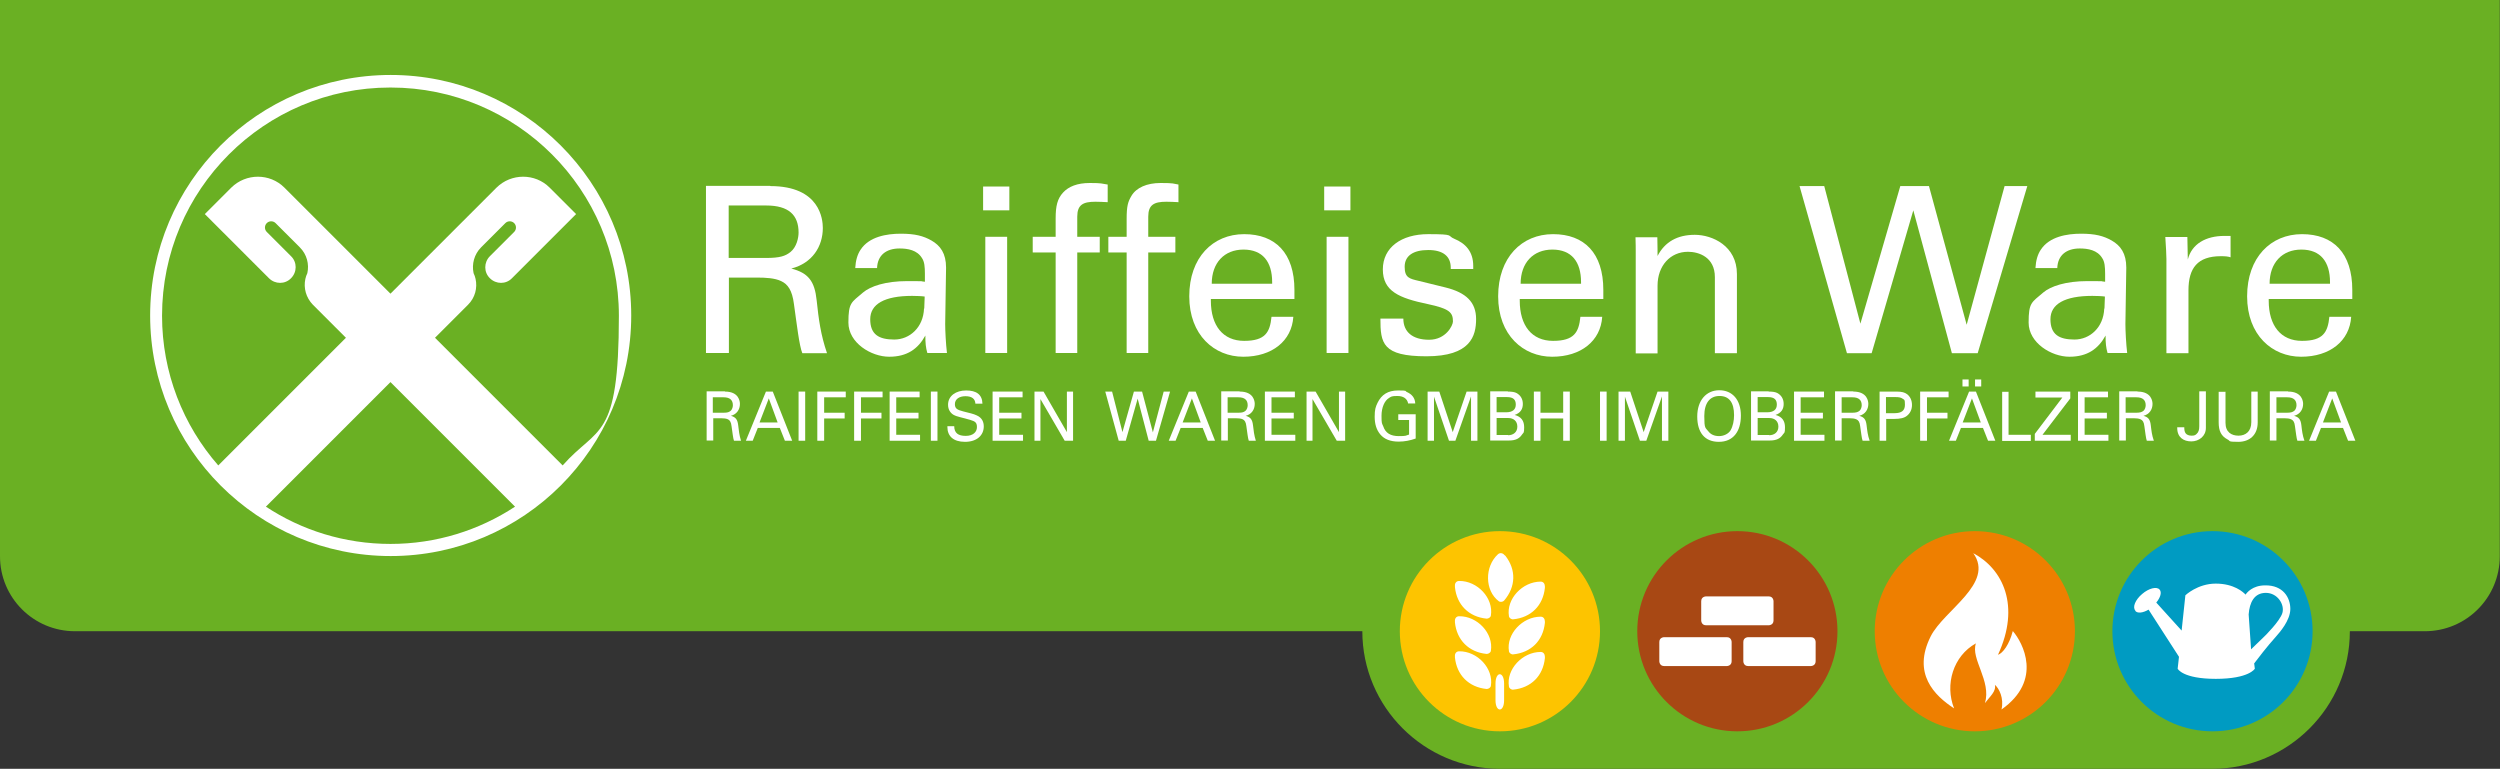 <?xml version="1.0" encoding="UTF-8"?>
<svg xmlns="http://www.w3.org/2000/svg" version="1.1" viewBox="0 0 1133.9 348.7">
  <rect x="0" y="0" width="1133.9" height="348.7" fill="#333333" stroke="none"/>
  <!-- Generator: Adobe Illustrator 29.1.0, SVG Export Plug-In . SVG Version: 2.1.0 Build 142)  -->
  <defs>
    <style>
      .st0 {
        fill: #fff;
      }

      .st1 {
        fill: #a84814;
      }

      .st2 {
        fill: #009bc2;
      }

      .st3 {
        fill: #6ab023;
      }

      .st4 {
        fill: #fdc400;
      }

      .st5 {
        fill: #ee7f00;
      }
    </style>
  </defs>
  <g id="Logo">
    <path class="st3" d="M0,0v252.3C0,271.1,15.2,286.3,34,286.3h583.9c0,34.4,28,62.3,62.3,62.4h0s323.2,0,323.2,0h0s0,0,0,0c34.4,0,62.4-28,62.4-62.4h34c18.8,0,34-15.2,34-34V0H0Z"/>
    <path id="Giebelkreuz" class="st0" d="M177.2,34c-60.3,0-109.1,48.9-109.1,109.1s48.9,109.1,109.1,109.1,109.1-48.9,109.1-109.1-48.9-109.1-109.1-109.1ZM177.2,39.7c57.1,0,103.5,46.4,103.5,103.5s-9.6,49.8-25.5,67.9l-57.9-57.9,15-15c3.2-3.2,4.3-7.6,3.4-11.7-.2-.9-.5-1.8-.9-2.6-.9-4.1.3-8.6,3.4-11.7l11-11c1.1-1.1,2.9-1.1,4,0,1.1,1.1,1.1,2.9,0,4l-11,11h0s0,0,0,0c-2.8,2.8-2.8,7.3,0,10,2.8,2.8,7.3,2.8,10,0h0s0,0,0,0l29.1-29.1-12-12c-6.6-6.6-17.4-6.6-24.1,0h0s0,0,0,0l-48.1,48.1-48.1-48.1h0s0,0,0,0c-6.6-6.6-17.4-6.6-24.1,0l-12,12,29.1,29.1h0s0,0,0,0c2.8,2.8,7.3,2.8,10,0,2.8-2.8,2.8-7.3,0-10h0s0,0,0,0l-11-11c-1.1-1.1-1.1-2.9,0-4,1.1-1.1,2.9-1.1,4,0l11,11c3.2,3.2,4.3,7.6,3.4,11.7-.4.8-.7,1.7-.9,2.6-.9,4.1.3,8.5,3.4,11.7l15,15-57.9,57.9c-15.9-18.2-25.5-42-25.5-67.9,0-57.1,46.4-103.5,103.5-103.5ZM120.6,229.8l56.5-56.5,56.5,56.5c-16.3,10.7-35.7,16.9-56.5,16.9s-40.3-6.2-56.5-16.9Z"/>
    <g>
      <path class="st0" d="M328.8,177.6c6.4,0,6.8,4.5,6.8,5.6,0,2.5-1.4,4.7-4.1,5.4,2.2.6,3,1.7,3.3,4.2.3,2.5.5,4.6,1.3,7.1h-3.2c-.4-1-.7-3.9-1.1-6.6-.2-1.9-.8-2.7-1.6-3.1-.8-.4-2-.5-3.1-.5h-3.6v10.1h-3v-22.3h8.3ZM328.2,187.2c1.8,0,2.5-.3,3.1-.8.9-.7,1.1-2,1.1-2.6,0-2.3-1.3-3.6-4.2-3.6h-4.9v7h4.8Z"/>
      <path class="st0" d="M350.5,177.6l8.8,22.3h-3.3l-2.3-5.8h-10l-2.3,5.8h-3.1l9.1-22.3h3.2ZM344.5,191.6h8.2l-4-10.9-4.2,10.9Z"/>
      <path class="st0" d="M365.2,177.6v22.3h-3v-22.3h3Z"/>
      <path class="st0" d="M383.6,177.6v2.6h-9.8v7h9.3v2.6h-9.3v10.1h-3.1v-22.3h12.9Z"/>
      <path class="st0" d="M400.3,177.6v2.6h-9.8v7h9.3v2.6h-9.3v10.1h-3.1v-22.3h12.9Z"/>
      <path class="st0" d="M417.1,177.6v2.6h-10.6v7h10.1v2.6h-10.1v7.4h10.8v2.7h-13.8v-22.3h13.6Z"/>
      <path class="st0" d="M425.2,177.6v22.3h-3v-22.3h3Z"/>
      <path class="st0" d="M442.4,183.1c-.1-2.2-1.6-3.4-4.5-3.4s-4.8,1.4-4.8,3.6,1.3,2.6,3.8,3.3c2.7.7,4.7,1.1,6.1,1.8,2.5,1.1,3.2,3.1,3.2,5,0,4.1-3.2,7-8.5,7s-8-2.6-8-6.7v-.4h3.1c0,3.1,1.8,4.4,5.2,4.4s5.1-1.8,5.1-4-1-2.6-2.9-3.2c-3.5-1.1-6.1-1.4-7.8-2.4-1.3-.8-2.4-2.3-2.4-4.5,0-4.1,3.6-6.5,8.2-6.5s7.3,1.8,7.4,6h-3.1Z"/>
      <path class="st0" d="M463.8,177.6v2.6h-10.6v7h10.1v2.6h-10.1v7.4h10.8v2.7h-13.8v-22.3h13.6Z"/>
      <path class="st0" d="M473.3,177.6l10.6,18.4v-18.4h2.8v22.3h-3.8l-11-18.9v18.9h-2.7v-22.3h4.2Z"/>
      <path class="st0" d="M504.4,177.6l4.7,18.4,5.2-18.4h3.7l4.9,18.5,4.9-18.5h2.9l-6.4,22.3h-3.3l-5-19.1-5.4,19.1h-3.2l-6.1-22.3h3.2Z"/>
      <path class="st0" d="M542.3,177.6l8.8,22.3h-3.3l-2.3-5.8h-10l-2.3,5.8h-3.1l9.1-22.3h3.2ZM536.4,191.6h8.2l-4-10.9-4.2,10.9Z"/>
      <path class="st0" d="M562.3,177.6c6.4,0,6.8,4.5,6.8,5.6,0,2.5-1.4,4.7-4.1,5.4,2.2.6,3,1.7,3.3,4.2.3,2.5.5,4.6,1.3,7.1h-3.2c-.4-1-.7-3.9-1.1-6.6-.2-1.9-.8-2.7-1.6-3.1-.8-.4-2-.5-3.2-.5h-3.6v10.1h-3v-22.3h8.3ZM561.7,187.2c1.8,0,2.5-.3,3.1-.8.9-.7,1.1-2,1.1-2.6,0-2.3-1.3-3.6-4.2-3.6h-4.9v7h4.8Z"/>
      <path class="st0" d="M587.3,177.6v2.6h-10.6v7h10.1v2.6h-10.1v7.4h10.8v2.7h-13.8v-22.3h13.6Z"/>
      <path class="st0" d="M596.7,177.6l10.6,18.4v-18.4h2.8v22.3h-3.8l-11-18.9v18.9h-2.7v-22.3h4.2Z"/>
      <path class="st0" d="M638.7,183.1c-.4-2.3-2.2-3.5-4.9-3.5s-2.8.3-3.8.9c-2,1.2-3.4,4.3-3.4,8.1s.2,3.3.8,4.8c1,3,3.3,4.4,7,4.4s3-.2,4.7-.7v-6.6h-4.9v-2.6h7.9v11c-2.5.9-5.1,1.4-7.7,1.4-3.8,0-6.5-1.1-8.3-3.2-1.8-2.1-2.6-4.8-2.6-8.1s.4-4.4,1.3-6.3c1.8-3.7,4.7-5.6,9.3-5.6s2.9.2,4,.7c2.2,1,3.7,2.6,3.8,5.2h-3.3Z"/>
      <path class="st0" d="M652.8,177.6l6.1,18.4,6.3-18.4h4.9v22.3h-2.9v-20.1l-7.1,20.1h-2.9l-6.8-20v20h-2.9v-22.3h5.3Z"/>
      <path class="st0" d="M683.9,177.6c1.8,0,3.1.2,4,.7,1.6.9,2.8,2.5,2.8,4.9s-1.1,4.1-3.7,5c3,.8,4.3,2.7,4.3,5.6s-.3,2.3-.9,3.2c-1.2,1.8-2.8,2.8-6,2.8h-8.5v-22.3h8ZM683.1,187c3,0,4.4-1.3,4.4-3.5s-1.1-3.4-4-3.4h-4.7v6.9h4.3ZM684,197.4c2.4,0,4.2-1.4,4.2-3.9s-1.7-3.9-4.1-3.9h-5.3v7.7h5.2Z"/>
      <path class="st0" d="M698.7,177.6v9.6h10.3v-9.6h3v22.3h-3v-10.1h-10.3v10.1h-3v-22.3h3Z"/>
      <path class="st0" d="M728.7,177.6v22.3h-3v-22.3h3Z"/>
      <path class="st0" d="M739.4,177.6l6.1,18.4,6.3-18.4h4.9v22.3h-2.9v-20.1l-7.1,20.1h-2.9l-6.8-20v20h-2.9v-22.3h5.3Z"/>
      <path class="st0" d="M779.6,200.4c-6.4,0-9.8-4.2-9.8-11.5s4.1-11.9,10-11.9,9.8,4.3,9.8,11.5-3.5,11.9-10,11.9ZM784.9,195.2c1.1-1.9,1.6-4.4,1.6-6.9,0-5.7-2.2-8.7-6.6-8.7s-6.9,3.2-6.9,9.1.5,5.2,1.9,7c1,1.3,2.6,2.1,4.8,2.1s4.3-1.1,5.2-2.6Z"/>
      <path class="st0" d="M802.2,177.6c1.8,0,3.1.2,4,.7,1.6.9,2.8,2.5,2.8,4.9s-1.1,4.1-3.7,5c3,.8,4.3,2.7,4.3,5.6s-.3,2.3-.9,3.2c-1.2,1.8-2.8,2.8-6,2.8h-8.5v-22.3h8ZM801.5,187c3,0,4.4-1.3,4.4-3.5s-1.1-3.4-4-3.4h-4.7v6.9h4.3ZM802.4,197.4c2.4,0,4.2-1.4,4.2-3.9s-1.7-3.9-4.1-3.9h-5.3v7.7h5.2Z"/>
      <path class="st0" d="M827.3,177.6v2.6h-10.6v7h10.1v2.6h-10.1v7.4h10.8v2.7h-13.8v-22.3h13.6Z"/>
      <path class="st0" d="M840.6,177.6c6.4,0,6.8,4.5,6.8,5.6,0,2.5-1.4,4.7-4.1,5.4,2.2.6,3,1.7,3.3,4.2.3,2.5.5,4.6,1.4,7.1h-3.2c-.4-1-.7-3.9-1.1-6.6-.2-1.9-.8-2.7-1.7-3.1-.8-.4-2-.5-3.1-.5h-3.6v10.1h-3v-22.3h8.3ZM840.1,187.2c1.8,0,2.5-.3,3.2-.8.9-.7,1.1-2,1.1-2.6,0-2.3-1.3-3.6-4.2-3.6h-4.9v7h4.8Z"/>
      <path class="st0" d="M860.1,177.6c2.6,0,3.8.4,4.9,1.2,1.4,1.1,2.2,2.8,2.2,4.9s-.9,3.8-2.3,4.9c-1.2,1-3.1,1.4-5.7,1.4h-3.7v9.9h-3v-22.3h7.7ZM859.3,187.4c3.2,0,4.7-1.2,4.7-3.8s-.3-2.2-1.1-2.8c-.7-.5-1.6-.7-3.1-.7h-4.4v7.3h3.9Z"/>
      <path class="st0" d="M883.8,177.6v2.6h-9.8v7h9.3v2.6h-9.3v10.1h-3.1v-22.3h12.9Z"/>
      <path class="st0" d="M896.2,177.6l8.8,22.3h-3.3l-2.3-5.8h-10l-2.3,5.8h-3.1l9.1-22.3h3.2ZM892.9,172.1v3.2h-2.8v-3.2h2.8ZM890.2,191.6h8.2l-4-10.9-4.2,10.9ZM898.6,172.1v3.2h-2.8v-3.2h2.8Z"/>
      <path class="st0" d="M911,177.6v19.6h10.1v2.8h-13v-22.3h3Z"/>
      <path class="st0" d="M939,177.6v3.1l-12.6,16.5h12.8v2.7h-16.3v-3.1l12.5-16.5h-12.2v-2.7h15.7Z"/>
      <path class="st0" d="M956.1,177.6v2.6h-10.6v7h10.1v2.6h-10.1v7.4h10.8v2.7h-13.8v-22.3h13.6Z"/>
      <path class="st0" d="M969.5,177.6c6.4,0,6.8,4.5,6.8,5.6,0,2.5-1.4,4.7-4.1,5.4,2.2.6,3,1.7,3.3,4.2.3,2.5.5,4.6,1.4,7.1h-3.2c-.4-1-.7-3.9-1.1-6.6-.2-1.9-.8-2.7-1.7-3.1-.8-.4-2-.5-3.1-.5h-3.6v10.1h-3v-22.3h8.3ZM968.9,187.2c1.8,0,2.5-.3,3.2-.8.9-.7,1.1-2,1.1-2.6,0-2.3-1.3-3.6-4.2-3.6h-4.9v7h4.8Z"/>
      <path class="st0" d="M1000.5,177.6v16.5c0,3.7-3.1,6.1-6.6,6.1s-6.4-1.8-6.4-6.1v-.3h3.2c0,1.1.1,2,.6,2.7.5.7,1.5,1.1,2.7,1.1s1.7-.2,2.3-.8c.9-.8,1.2-1.9,1.2-3.5v-15.8h3Z"/>
      <path class="st0" d="M1009.4,177.6v14.2c0,4.2,2.7,5.8,5.9,5.8s5.8-1.9,5.8-6.1v-13.9h2.9v14c0,5.7-3.7,8.8-8.8,8.8s-3.4-.4-4.9-1.1c-2.8-1.5-4-3.7-4-7.8v-13.8h3Z"/>
      <path class="st0" d="M1037.8,177.6c6.4,0,6.8,4.5,6.8,5.6,0,2.5-1.4,4.7-4.1,5.4,2.2.6,3,1.7,3.3,4.2.3,2.5.5,4.6,1.4,7.1h-3.2c-.4-1-.7-3.9-1.1-6.6-.2-1.9-.8-2.7-1.7-3.1-.8-.4-2-.5-3.1-.5h-3.6v10.1h-3v-22.3h8.3ZM1037.3,187.2c1.8,0,2.5-.3,3.2-.8.9-.7,1.1-2,1.1-2.6,0-2.3-1.3-3.6-4.2-3.6h-4.9v7h4.8Z"/>
      <path class="st0" d="M1059.5,177.6l8.8,22.3h-3.3l-2.3-5.8h-10l-2.3,5.8h-3.1l9.1-22.3h3.2ZM1053.6,191.6h8.2l-4-10.9-4.2,10.9Z"/>
    </g>
    <g>
      <path class="st0" d="M349.4,84.4c22.6,0,23.8,15.2,23.8,19,0,8.4-4.8,16-14.3,18.4,7.7,2,10.6,5.7,11.5,14.4.9,8.5,1.8,15.5,4.7,24h-11.2c-1.4-3.4-2.5-13.1-3.8-22.3-.8-6.3-2.8-9-5.8-10.4-2.9-1.4-7.1-1.6-11-1.6h-12.7v34.2h-10.4v-75.8h29.1ZM347.4,117c6.4,0,8.8-.9,11-2.6,3-2.3,3.8-6.7,3.8-8.9,0-8-4.5-12.3-14.7-12.3h-17v23.8h16.9Z"/>
      <path class="st0" d="M428.7,147c0,2.8.3,9,.8,13.1h-8.9c-.7-2.4-.9-4.5-.9-7.9-3.3,6-8.2,9.6-16.4,9.6s-18.5-6.3-18.5-15.5,1.4-9.1,6.6-13.6c3.4-2.9,10.3-5.2,20.1-5.2s4.6,0,8,.3v-3.6c0-3.1-.2-5.5-1.3-7.1-2.2-3.7-6.5-4.4-10.2-4.4-6.1,0-10,3.1-10.2,8.9h-9.9c.2-3.5,1-6.2,2.4-8.3,3.9-6,11.9-7.3,18.3-7.3s10.2,1,13.9,3.1c4,2.3,6.6,5.8,6.6,12.3l-.4,25.7ZM419.2,140l.2-5.5c-1-.2-4.4-.3-5.7-.3-12.5,0-19,3.7-19,10.6s3.9,9.2,10.9,9.2,13.2-5.5,13.5-14.1Z"/>
      <path class="st0" d="M457.8,84.6v10.8h-11.9v-10.8h11.9ZM456.8,107.4v52.7h-9.9v-52.7h9.9Z"/>
      <path class="st0" d="M502.4,91.7c-1.8-.1-4-.2-5.6-.2-5.6,0-8.2,1.4-8.2,6.8v9.1h10.2v7.1h-10.2v45.6h-9.8v-45.6h-10.4v-7.1h10.4v-8.4c0-5.6.8-8.9,3.4-11.7,2.5-2.7,6.4-4.3,12.1-4.3s5.2.3,8.1.7v7.9ZM534.6,91.7c-1.8-.1-4-.2-5.6-.2-5.6,0-8.2,1.4-8.2,6.8v9.1h12.3v7.1h-12.3v45.6h-9.8v-45.6h-8.3v-7.1h8.3v-8.1c0-5.9.6-7.8,2.2-10.5,2.2-3.7,7-5.8,13.2-5.8s5.6.3,8.1.7v7.9Z"/>
      <path class="st0" d="M587.1,135.6h-37.9v.8c0,11.3,5.5,18.2,15.1,18.2s11.7-3.9,12.4-10.9h9.9c-.7,10.9-9.6,18.1-22.7,18.1s-24.5-9.8-24.5-27.4,10.7-28.2,24.9-28.2,22.8,8.6,22.8,25.3v4.2ZM577,128.7v-.7c0-9.3-4.3-14.8-13-14.8s-14.4,6-14.4,15.5h27.4Z"/>
      <path class="st0" d="M612.5,84.6v10.8h-11.9v-10.8h11.9ZM611.6,107.4v52.7h-9.9v-52.7h9.9Z"/>
      <path class="st0" d="M668.1,122h-10.1v-.6c0-5.1-3.4-8-10.2-8s-10.7,2.6-10.7,7.6,2.2,5.4,6.4,6.4l12.2,3c9.2,2.3,13.8,6.6,13.8,14.3s-2.5,16.9-22.5,16.9-20.9-5.9-20.9-17.1h10.4c0,6,4.1,9.6,11.7,9.6s10.8-6.5,10.8-8.3c0-4.1-1.6-5.8-11.5-7.9-12.9-2.7-20.3-5.8-20.3-15.7s8.3-16,20.6-16,8.4.7,11.8,2.1c5.1,2.1,8.6,5.8,8.6,12.3v1.5Z"/>
      <path class="st0" d="M727.2,135.6h-37.9v.8c0,11.3,5.5,18.2,15.1,18.2s11.7-3.9,12.4-10.9h9.9c-.7,10.9-9.6,18.1-22.7,18.1s-24.5-9.8-24.5-27.4,10.7-28.2,24.9-28.2,22.8,8.6,22.8,25.3v4.2ZM717.1,128.7v-.7c0-9.3-4.3-14.8-13-14.8s-14.4,6-14.4,15.5h27.4Z"/>
      <path class="st0" d="M787.9,160.2h-10.1v-34.5c0-9.1-7.3-11.5-12.2-11.5-8,0-13.8,6.3-13.8,15.4v30.7h-9.9v-46.6c0-.9,0-3-.1-6.1h9.9c.1,4.3.1,7.1.1,8.5,3.3-6.4,9-9.6,16.9-9.6s19.1,5,19.1,17.8v35.9Z"/>
      <path class="st0" d="M827.4,84.4l16.4,62.4,18.1-62.4h13l17.1,62.9,17.2-62.9h10.3l-22.5,75.8h-11.7l-17.5-64.8-18.9,64.8h-11.2l-21.5-75.8h11.2Z"/>
      <path class="st0" d="M964,147c0,2.8.3,9,.8,13.1h-8.9c-.7-2.4-.9-4.5-.9-7.9-3.3,6-8.2,9.6-16.4,9.6s-18.5-6.3-18.5-15.5,1.4-9.1,6.6-13.6c3.4-2.9,10.3-5.2,20.1-5.2s4.6,0,8,.3v-3.6c0-3.1-.2-5.5-1.3-7.1-2.2-3.7-6.5-4.4-10.2-4.4-6.1,0-10,3.1-10.2,8.9h-9.9c.2-3.5,1-6.2,2.4-8.3,3.9-6,11.9-7.3,18.3-7.3s10.2,1,13.9,3.1c4,2.3,6.6,5.8,6.6,12.3l-.4,25.7ZM954.5,140l.2-5.5c-1-.2-4.4-.3-5.7-.3-12.5,0-19,3.7-19,10.6s3.9,9.2,10.9,9.2,13.2-5.5,13.5-14.1Z"/>
      <path class="st0" d="M1011.7,107v9.7c-1.2-.4-2.4-.5-4.4-.5-10.6,0-14.7,5.4-14.7,15.5v28.5h-10v-42.7c0-.9-.2-6.3-.5-10h10c.1,5,.2,8.4.2,10.2,1.8-7.1,8.2-10.7,16.6-10.7h2.8Z"/>
      <path class="st0" d="M1066.9,135.6h-37.9v.8c0,11.3,5.5,18.2,15.1,18.2s11.7-3.9,12.4-10.9h9.9c-.7,10.9-9.6,18.1-22.7,18.1s-24.5-9.8-24.5-27.4,10.7-28.2,24.9-28.2,22.8,8.6,22.8,25.3v4.2ZM1056.8,128.7v-.7c0-9.3-4.3-14.8-13-14.8s-14.4,6-14.4,15.5h27.4Z"/>
    </g>
  </g>
  <g id="Alle_Sparten">
    <g id="Markt">
      <g id="Markt1" data-name="Markt">
        <circle class="st2" cx="1003.5" cy="286.3" r="45.4"/>
      </g>
      <path id="Markt2" data-name="Markt" class="st0" d="M968.5,277.1c1,1.2,3.5.9,6-.6l13.8,21.4-.6,5.4s2.2,4.6,17.3,4.6,17.7-4.6,17.7-4.6l-.3-2.4c1.6-2.1,5.6-7.4,10-12.3,1.5-1.7,6.4-7.2,6.4-12.4s-3.3-10.8-11.4-10.7c-5.8,0-8.4,3.4-8.9,4.2-1-1.1-5.2-5-13.5-5s-13.8,5.3-13.8,5.3l-1.7,16-11.5-12.7c1.9-2.3,2.6-4.7,1.5-5.9-1.3-1.5-4.9-.6-7.9,2-3.1,2.6-4.5,6-3.1,7.5h0ZM1021,294.5l-1.1-15.8c.4-5.4,2.5-9.8,7.8-9.8s8.6,5.3,7.5,9.1c-1.1,3.7-7.9,10.4-7.9,10.4l-6.3,6.1h0Z"/>
    </g>
    <g id="Energie">
      <g id="Energie1" data-name="Energie">
        <circle class="st5" cx="895.7" cy="286.3" r="45.4"/>
      </g>
      <path id="Energie2" data-name="Energie" class="st0" d="M912.9,286.3c-1.5,5.9-4.5,10-6.7,10.7,10.3-22.2,2.3-38.9-11.2-46.1,9.8,13.7-13.3,25.8-19.3,37.7-8.5,16.9,1.7,26.9,10.6,32.7-4.3-10.8-.4-23.8,9.9-29.5-2.5,7,7.1,17,4.1,27.1,2.2-3,5.2-5.3,4.5-8.3,1.9,1.6,4.2,6.1,3,11.2,18.9-13.3,9.6-30.4,5.2-35.5"/>
    </g>
    <g id="Bau">
      <g id="Bau1" data-name="Bau">
        <circle class="st1" cx="788" cy="286.3" r="45.4"/>
      </g>
      <path id="Bau2" data-name="Bau" class="st0" d="M773.8,270.5h28.4c2.2,0,2.2,2.2,2.2,2.2v8.7c0,2.2-2.2,2.2-2.2,2.2h-28.4c-2.2,0-2.2-2.2-2.2-2.2v-8.7c0-2.2,2.2-2.2,2.2-2.2h0ZM754.8,289s-2.2,0-2.2,2.2v8.7s0,2.2,2.2,2.2h28.4s2.2,0,2.2-2.2v-8.7s0-2.2-2.2-2.2h-28.4ZM792.9,289s-2.2,0-2.2,2.2v8.7s0,2.2,2.2,2.2h28.4s2.2,0,2.2-2.2v-8.7s0-2.2-2.2-2.2h-28.4Z"/>
    </g>
    <g id="Agrar">
      <g id="Agrar1" data-name="Agrar">
        <circle class="st4" cx="680.3" cy="286.3" r="45.4"/>
      </g>
      <path id="Agrar2" data-name="Agrar" class="st0" d="M682.8,252.1c4.9,6.3,4.8,14-.6,20.3-.5.6-1.7.8-2.4.3-6.4-4.8-6.5-15.7-.4-21.3,1-.9,2.3-.5,2.9.3.2.1.3.3.5.4M700.7,266.6c0-.2,0-.4,0-.6,0-1.1-.6-2.2-1.9-2.2-8.3,0-15.7,7.9-14.4,15.7.1.8,1.1,1.5,1.9,1.4,8.2-.8,13.6-6.3,14.4-14.3M700.7,282.5c0-.2,0-.4,0-.6,0-1.1-.6-2.2-1.9-2.2-8.3,0-15.7,7.9-14.4,15.7.1.8,1.1,1.5,1.9,1.4,8.2-.8,13.6-6.3,14.4-14.3M700.7,298.5c0-.2,0-.4,0-.6,0-1.1-.6-2.2-1.9-2.2-8.3,0-15.7,7.9-14.4,15.7.1.8,1.1,1.5,1.9,1.4,8.2-.8,13.6-6.3,14.4-14.3M659.9,266.3c.8,7.9,6.2,13.5,14.4,14.3.8,0,1.8-.6,1.9-1.4,1.3-7.9-6.1-15.8-14.4-15.7-1.4,0-2,1.2-1.9,2.2,0,.2,0,.4,0,.6M659.9,282.3c.8,7.9,6.2,13.5,14.4,14.3.8,0,1.8-.6,1.9-1.4,1.3-7.9-6.1-15.8-14.4-15.7-1.4,0-2,1.2-1.9,2.2,0,.2,0,.4,0,.6M659.9,298.2c.8,7.9,6.2,13.5,14.4,14.3.8,0,1.8-.6,1.9-1.4,1.3-7.9-6.1-15.8-14.4-15.7-1.4,0-2,1.2-1.9,2.2,0,.2,0,.4,0,.6M678.3,310v7.6c0,5.6,3.9,5.6,3.9,0v-7.6c0-5.6-3.9-5.6-3.9,0"/>
    </g>
  </g>
</svg>